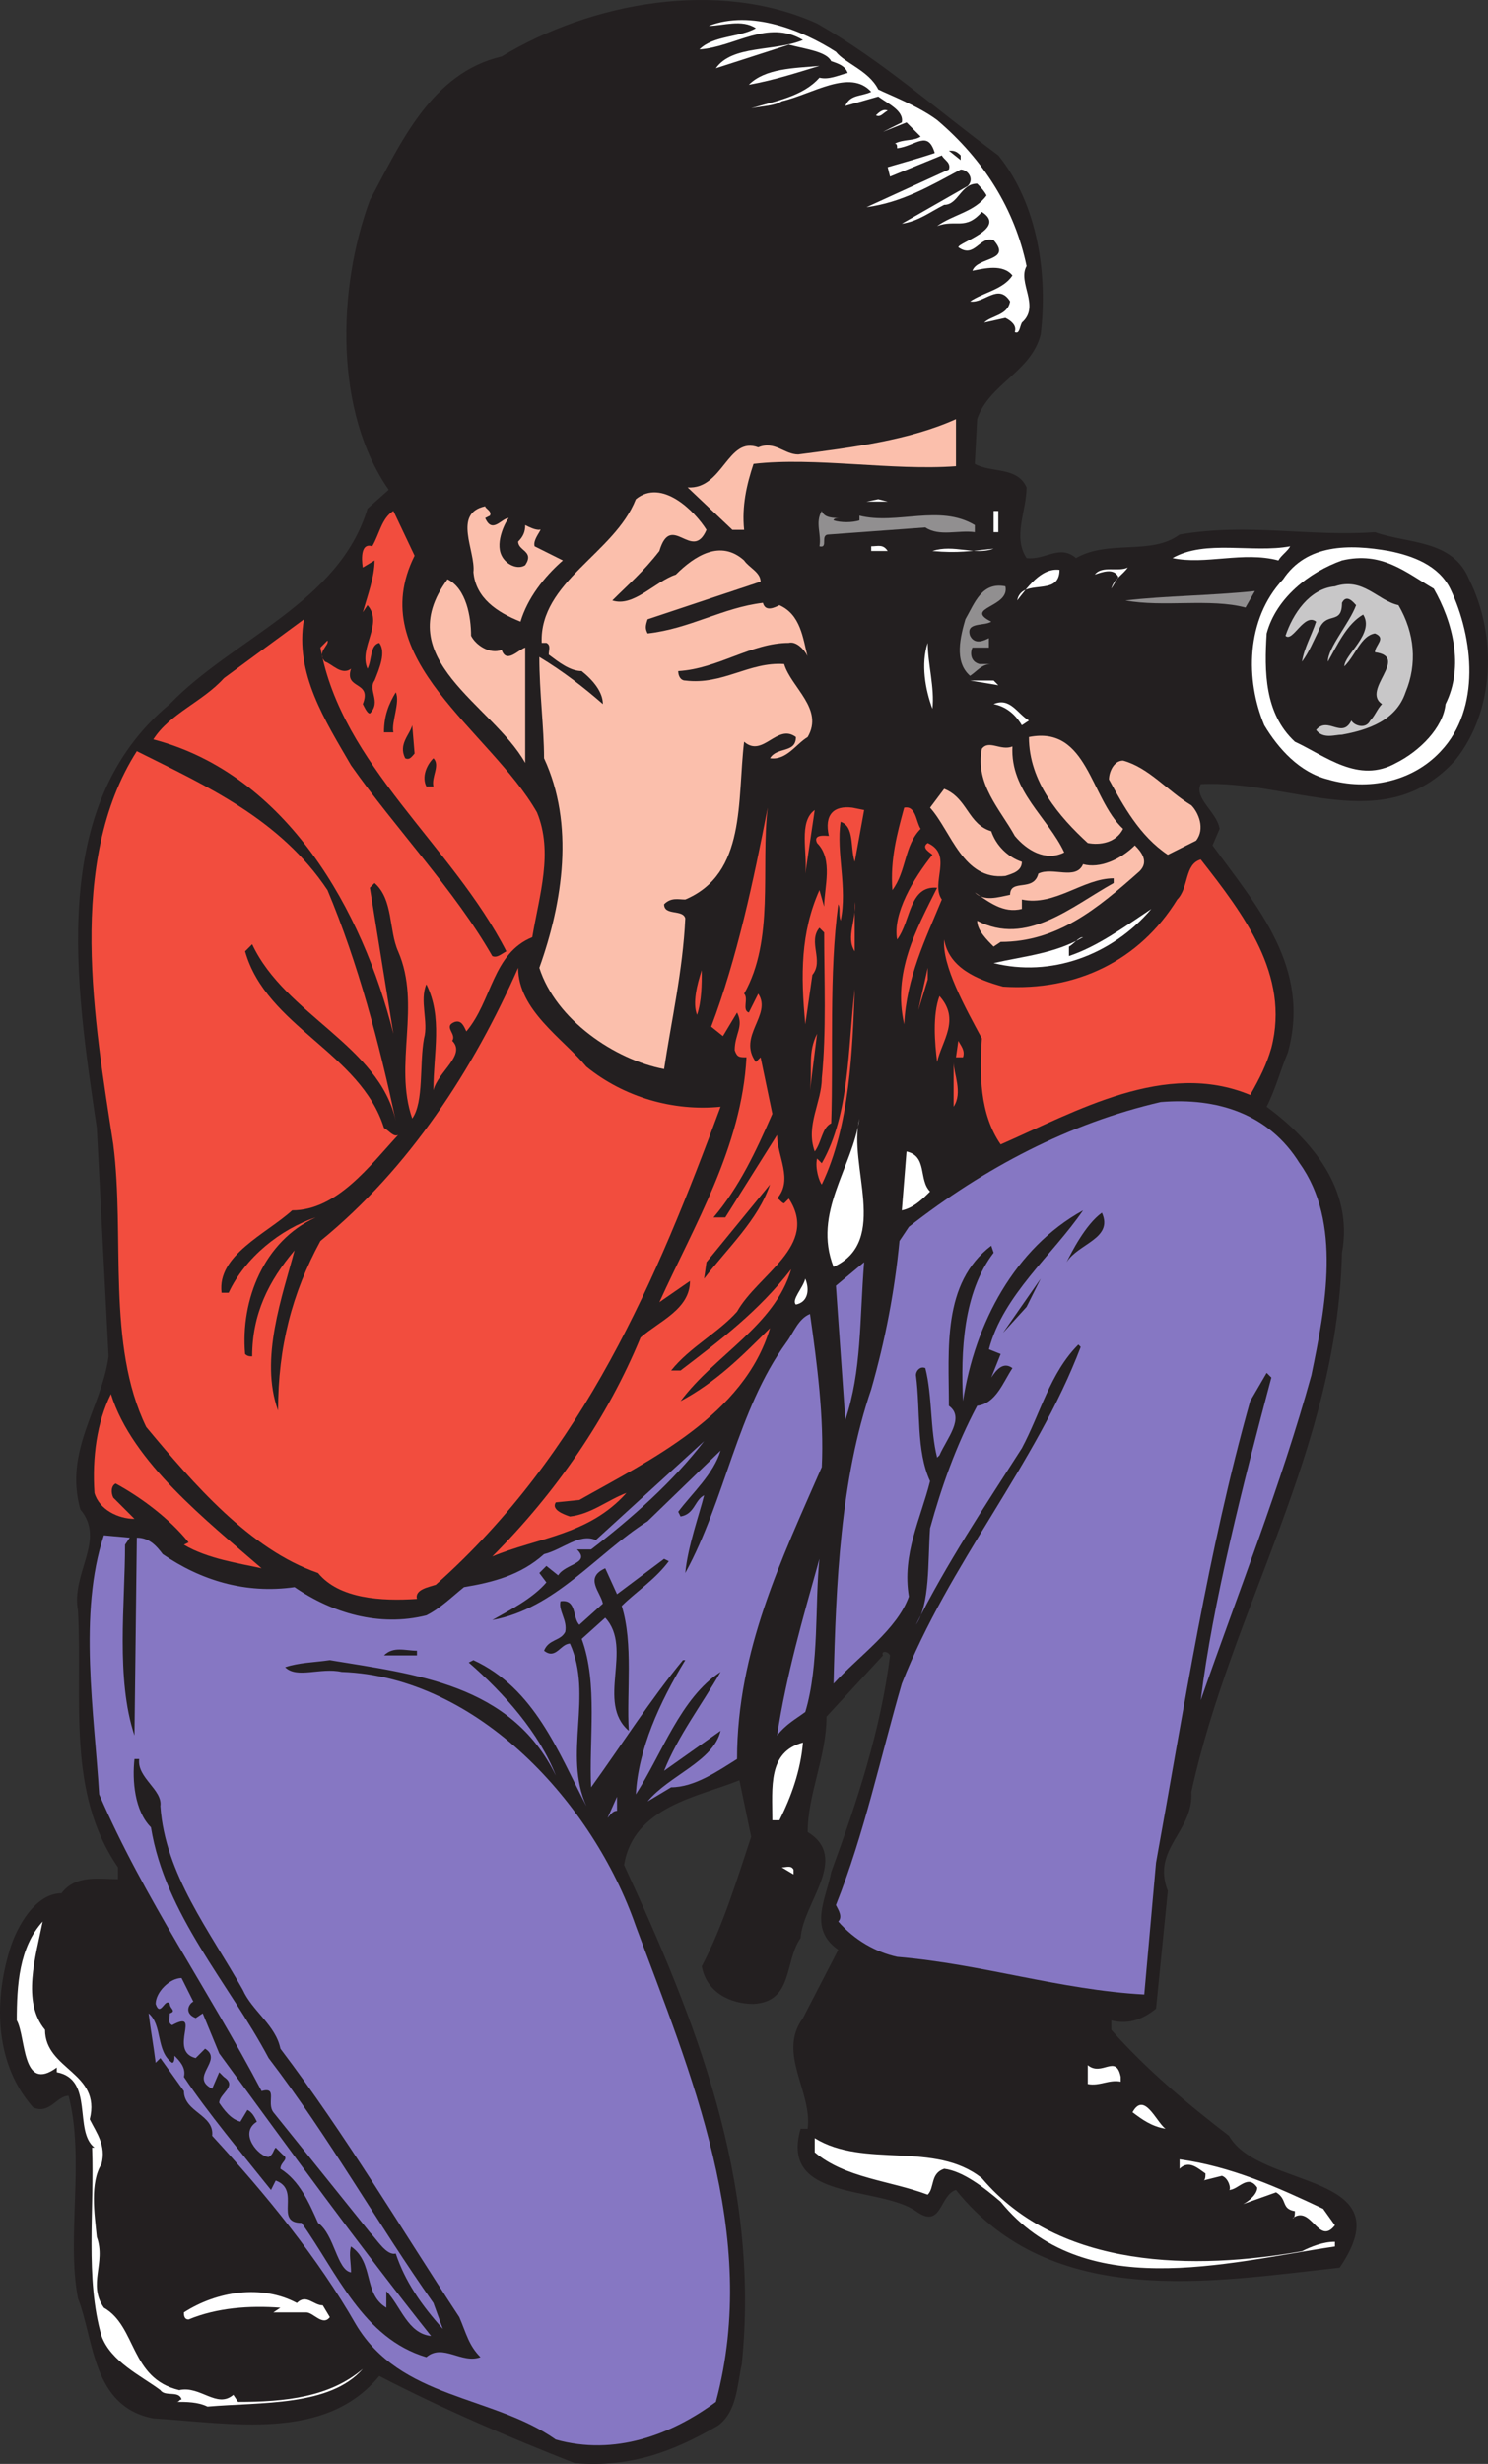 <svg xmlns="http://www.w3.org/2000/svg" width="474.124" height="784.75"><rect width="100%" height="100%" fill="#333333" stroke="none"/><path fill="#231f20" fill-rule="evenodd" d="M318.098 49.494c12.75 15.75 15.75 38.25 13.5 57-3 12-16.5 15.75-20.25 27l-.75 14.25c5.25 3 13.5.75 16.5 7.5 0 7.5-4.5 15.75 0 22.5 6 .75 10.5-4.5 15.75 0 10.5-6 24-.75 33-7.5 21.75-3.75 41.25.75 62.25-.75 10.5 3.75 24.75 2.25 30 15 9 18 8.25 42-4.5 57.75-22.5 24.75-52.5 6-81 7.5-2.25 4.5 5.25 9 6 14.25l-2.25 5.25c14.25 19.5 31.5 39 24 66-2.25 5.25-3.75 11.25-6.75 17.25 14.25 10.5 27.75 26.25 24 46.5-1.5 63-35.25 113.25-48 171.75.75 12.75-12.75 18-7.5 31.5l-3.75 37.5c-3.75 3-8.25 5.25-14.25 3.75v3c11.25 12.75 24.75 24 37.5 33.75 9.75 17.25 56.25 11.25 35.25 42-41.25 4.5-91.5 13.5-122.25-24.75-5.25 1.5-4.5 12.75-12.75 6.75-12-8.25-43.5-3-36.75-26.25h2.25c1.5-12-9.75-24-1.5-35.25l11.25-21.75c-9.75-6.75-3.75-16.5-2.25-24.75 8.25-22.5 15.75-45 18.75-69-.75-1.5-3-1.5-2.25 0l-18 19.5c0 12.75-6 24.75-6 36.75 13.5 8.25-1.5 22.5-2.25 33.75-5.25 7.5-2.25 20.25-15 21-7.5 0-15-3.75-16.5-12 6.75-12.75 11.25-27.75 15.75-41.25l-3.75-18c-12.75 5.25-33.75 8.25-36.75 27 22.5 48.75 43.5 100.5 37.5 159-1.5 6.75-1.5 15-7.5 19.5-14.25 8.25-27.75 13.5-45.75 12-21-8.25-42-17.25-62.25-27.75-17.25 21-47.25 15-72 13.5-19.5-3.75-18.75-24.75-24-38.25-3.75-19.5 2.25-44.25-3-64.5-3.75 0-6 6-11.25 3.75-12-13.5-12.75-33-7.5-50.25 2.25-7.5 8.25-18 16.5-18 4.5-6 12-4.5 18-4.5v-3.75c-16.5-24-11.25-53.25-12.75-81.75-2.25-12 9-22.5.75-32.25-5.25-18.75 6.75-32.25 9-48.75l-3.75-72.75c-6.75-45.75-15.75-102.75 23.25-135 20.25-21 54-32.25 63-62.25l6.75-6c-17.25-24.75-16.5-63.75-6-92.25 9.75-18 19.5-40.5 42-45.75 28.5-17.25 69-24.75 100.5-10.5 21 12 37.5 27 57.75 42"/><path fill="#fff" fill-rule="evenodd" d="M279.848 28.494c3 1.5 12.75 5.25 18.75 9.75 15 12.75 24.75 28.5 28.5 46.5-3 5.25 4.5 12.75-1.5 18-.75 1.5-.75 3.75-2.25 3 .75-2.25-1.5-3.75-3-4.5l-6.75 1.5c2.25-2.25 7.5-2.25 8.25-6.75-3.75-6-8.25.75-12.75 0 4.5-3 10.5-3.75 13.5-8.25-3-3.75-9-2.25-12.75-1.5 1.5-4.5 12.75-3 6.75-9.75-4.5-1.5-6 6-11.25 2.25 0-1.5 15.75-6 7.5-11.25-5.25 6-8.25 2.25-14.25 4.5 5.25-3.75 12-4.5 15.75-9.75-.75-1.5-2.25-3-3-3.75-5.25 0-6 6.75-10.5 6.75-4.5 2.25-8.25 5.25-13.5 6l21-12c2.25-2.25 0-5.25-2.25-5.25-9.75 5.25-18.75 10.5-30 12l26.25-12c.75-2.25-1.5-3-2.25-4.5l-16.5 6.75-.75-3c5.25-1.5 10.5-3 15-4.5-2.25-7.5-6-2.25-12-1.5 0-.75 0-1.5-.75-1.5 3-1.5 6-.75 8.25-2.25l-4.5-4.5-7.5 3 6-3c.75-3.75-4.5-6-7.5-8.25l-10.5 3c1.5-3.75 5.25-3 8.25-4.5-6.75-7.5-18.75.75-28.5 3-2.25 1.5-6 1.5-9.75 2.25 7.5-2.25 16.5-3.75 21.75-9.75 3 .75 6-.75 9-1.5-.75-2.25-3-3-5.25-3.75-1.5-3-7.5-3.75-13.5-5.25l-23.25 7.5c5.25-7.5 18.75-5.25 27.75-9-11.25-6.75-21.75 2.25-33 3 4.5-4.5 12.75-3.75 18-6.75-4.5-3-10.5-.75-15-.75 13.5-5.25 30 1.5 40.5 8.25 3 3.75 10.5 6 13.5 12"/><path fill="#fff" fill-rule="evenodd" d="M261.098 20.994c-7.5 2.25-14.25 4.5-22.5 6 5.25-5.25 14.25-5.25 22.5-6m21.75 14.25c-1.5.75-2.25 2.25-3.75 1.5.75-.75 2.25-2.25 3.75-1.5"/><path fill="#231f20" fill-rule="evenodd" d="M306.098 49.494v1.5l-3.75-3c1.5 0 2.25 0 3.75 1.5"/><path fill="#fbbfac" fill-rule="evenodd" d="M304.598 148.494c-20.25 1.5-45-3-64.5-.75-2.25 6.75-3.75 13.5-3 21h-3.75l-14.25-13.5c11.25.75 12.75-16.5 22.5-12.75 5.25-2.25 8.25 2.25 12.75 2.25 17.25-2.25 35.25-4.5 50.25-11.25v15m-79.5 20.25c-4.5 10.5-11.25-6-15 6.75-5.25 6.75-9.75 10.5-15 15.75 6.75 2.25 13.5-6 20.25-8.25 6-6 14.25-11.25 21.75-4.5 1.5 2.25 5.25 3.75 5.25 6.75l-36 12c-.75 2.25-.75 3 0 4.5 13.5-1.5 24-8.25 36.75-9.75.75 3 3.75 1.5 5.25.75 6.75 3 7.5 10.5 9 16.5 0-.75-3-5.25-6-4.5-12 0-22.5 8.25-35.25 9 0 1.5.75 3 2.25 3 12 1.5 20.25-6 31.5-5.25 2.25 7.5 12.75 14.25 7.5 23.25-3.75 2.25-6.75 7.5-12 6.75 2.25-3.75 8.25-1.5 8.25-6.75-6-4.5-10.5 6.75-16.5 1.5-2.25 18.75.75 42-18.75 50.25-2.25 0-4.5-.75-6.75 1.5 0 3.75 6 1.5 6.75 4.5-.75 16.5-4.5 33-6.75 48-15.75-3-34.5-15.75-39.75-32.25 7.5-21 11.25-45.75 1.5-66.75 0-9.75-1.5-21-1.5-32.25 7.5 4.5 14.25 9.75 20.25 15 0-3.75-3-7.5-6.75-10.5-3.75 0-7.5-3-10.5-5.25 0-1.5.75-3-.75-3.75h-1.5c-.75-19.5 23.25-28.5 30-45.75 8.25-6.75 18.75 3.75 22.5 9.75"/><path fill="#fff" fill-rule="evenodd" d="m276.098 159.744 3.75-.75 3 .75zm0 0"/><path fill="#fbbfac" fill-rule="evenodd" d="m156.098 164.244-1.5.75c2.25 5.25 5.25 0 7.5 0-.75.75-4.5 7.5-2.25 12 1.5 3 5.25 4.5 7.5 3 3-4.5-2.25-4.5-2.25-7.5 1.5-1.5 2.25-3 2.25-5.25 1.5.75 3 1.5 4.5 1.5 1.5-.75-2.25 3-1.5 5.25l9 4.5c-6 5.25-11.25 12-13.5 19.5-7.5-3-14.25-7.5-15-15.75.75-6.75-6.75-18.75 3.75-21 0 .75 2.25 1.5 1.5 3"/><path fill="#f24d3e" fill-rule="evenodd" d="M132.098 176.994c-16.5 33 24 55.5 39 81.75 5.25 12.75.75 26.25-1.5 39.75-12.75 5.25-12.75 20.25-21 30-.75-1.5-1.5-3.75-3.75-3-3.75 1.5.75 3.75-.75 6 4.5 4.5-4.5 9.75-6 15.75 0-12 3-23.25-2.25-33.75-2.25 5.25.75 12-.75 17.25-1.5 8.25 0 20.25-3.75 25.5-6-17.25 3-36-4.5-53.25-3-6.75-1.5-16.5-7.5-21.75l-1.5 1.5 7.5 46.5c-9.75-39-33.75-82.5-76.5-93.75 5.25-8.25 15.75-12 22.5-19.5l25.5-18.75c-3 17.25 6.75 32.25 15 46.5 14.25 20.25 33 39.75 45 60.75 1.5.75 3-.75 4.5-1.5-17.25-33.75-52.5-59.25-59.25-96.75l2.25-2.25c.75 1.5-3.75 3.75-.75 6.75 2.25.75 5.25 4.5 8.25 2.25-2.25 6.75 6.75 3.75 3.75 11.25.75 1.5 1.5 3 2.25 3 3.75-3.75-.75-7.5 1.5-10.5 1.5-3.75 3.75-9 1.5-12-3 .75-2.25 5.25-3.75 8.25-3-6.75 5.25-14.25 0-20.25l-1.5 2.25c1.5-5.25 3.75-11.25 3.75-16.5l-3.75 2.25s-1.5-8.25 3-6.75c2.25-3.75 3-9 6.75-11.25l6.75 14.25"/><path fill="#918f90" fill-rule="evenodd" d="M267.848 164.994c-.75 0-2.25 0-2.25.75 2.25.75 6 .75 8.25 0v-1.5c12 3 25.5-3.75 36.75 3v2.25c-5.25-.75-11.25 1.5-15.75-1.5l-30.75 2.25c-3 0 0 4.5-3 3.75.75-3.75-1.5-7.5.75-11.25.75 2.25 3.75 2.25 6 2.25"/><path fill="#fff" fill-rule="evenodd" d="M316.598 162.744h1.5v6.75h-1.5v-6.75m-33.75 12.75h-5.25v-1.5c2.25 0 3.75-.75 5.25 1.5m128.25-1.5c-.75 1.5-3 3-3.75 4.5-11.25-3-23.25 1.5-33.75-.75 10.5-6 25.5-1.5 37.5-3.75m-94.5.75c-7.5.75-11.25 1.5-19.5.75 6.75-2.25 13.5 1.5 19.5-.75m145.5 12.75c7.5 15.75 9.75 38.25-3 51.75-9 9.75-23.25 12.75-36 9-9-2.25-15.75-9.75-20.25-17.25-6-14.25-6-33.75 6-46.5 7.5-11.25 21-11.25 33.75-9 7.5 1.5 15.75 4.5 19.5 12"/><path fill="#231f20" fill-rule="evenodd" d="M456.848 187.494c6 10.5 9.75 24.75 3.75 36.75-.75 7.5-8.25 15-15.75 18.75-12 6.75-22.5-2.25-32.25-6.75-9.75-9-9.75-22.5-9-34.5 3-11.25 13.5-19.5 24-23.25 12.75-3 20.25 3.75 29.25 9"/><path fill="#fff" fill-rule="evenodd" d="M359.348 180.744c-1.5 2.25-4.5 3.75-5.25 6.75l2.25-3.75c-1.5-3-5.25-1.5-7.5-.75 2.25-3 7.5-.75 10.5-2.25m-21.75.75c0 9-12 2.25-13.5 9.75 3-3.75 7.5-10.5 13.5-9.75"/><path fill="#fbbfac" fill-rule="evenodd" d="M150.098 202.494c1.5 3 6 6 9.75 4.5 1.5 4.5 5.25 0 7.5-.75v36.75c-10.5-18.75-43.5-33-24.75-58.5 6 3 7.5 12 7.5 18"/><path fill="#918f90" fill-rule="evenodd" d="M320.348 186.744c1.5 6.75-13.5 6.75-4.5 11.25-2.25 1.5-8.25 0-6.75 4.5 1.5 3 4.5 1.5 6 .75v3h-5.25c-.75 1.5-.75 4.5 2.25 5.25h3.75c-3 0-4.5 2.25-6.75 3.75-5.25-4.5-3-12.75-1.5-18 3-5.25 5.25-12 12.75-10.5"/><path fill="#c8c7c8" fill-rule="evenodd" d="M445.598 192.744c5.25 9 6 18.75 2.25 27.75-3 9-12 12-20.25 13.5-2.25 0-6 1.5-8.25-1.5 3.75-4.5 8.25 3 11.25-3 .75 1.5 4.5 3 6 0 1.5-1.5 2.25-3.75 3.75-5.25-6.75-4.5 9-15-2.25-16.5 0-2.25 3.75-4.5 0-6-4.5.75-6 6.75-9.75 10.5 0-3.75 9.75-10.5 6-16.5-5.25 3-8.25 9.75-11.25 15 0-4.5 6.75-12 9-18-.75-.75-3-3.75-4.5-.75 0 7.5-5.25 2.25-7.5 9-1.5 3-3 6.75-5.25 9.75.75-4.5 3-8.25 4.5-12.75-3.75-3-7.5 6.75-9.75 4.5 2.25-6.75 7.5-15 15.75-15.75 9-3 13.5 4.5 20.25 6"/><path fill="#918f90" fill-rule="evenodd" d="M396.848 193.494c-11.25-3-26.25 0-38.25-2.25 12.75-1.5 27-1.5 41.25-3l-3 5.25"/><path fill="#fff" fill-rule="evenodd" d="m328.598 197.994-1.5 11.25 1.5-11.25m-31.5 27.75c-2.25-6-3.75-14.25-1.5-21 0 6.75 2.25 14.25 1.5 21m21-7.5-9-1.5h7.5zm0 0"/><path fill="#231f20" fill-rule="evenodd" d="M125.348 233.244h-3c0-5.25 1.5-9 3.75-12.75 1.5 3-1.5 9.75-.75 12.75"/><path fill="#fff" fill-rule="evenodd" d="m327.848 229.494-2.25 1.5c-2.25-3.75-5.25-6-9-6.75 5.25-2.25 7.5 3 11.25 5.25"/><path fill="#231f20" fill-rule="evenodd" d="M132.098 239.994c-.75.75-1.5 2.25-3 1.5-2.25-4.5 1.5-7.5 2.25-10.5l.75 9"/><path fill="#fbbfac" fill-rule="evenodd" d="M357.848 263.994c-2.25 4.5-7.5 5.25-11.25 4.5-9-8.25-18.75-19.5-18.75-33.75 18.75-3.75 19.5 19.5 30 29.25m-35.25-26.25c-.75 14.25 11.25 22.5 16.5 33.75-6 3-12-.75-15.75-5.25-4.5-8.25-12.75-16.5-10.5-27.75 2.25-3 6 .75 9.75-.75"/><path fill="#f24d3e" fill-rule="evenodd" d="M104.348 283.494c9.75 23.25 16.5 48.75 21.75 73.5-5.25-24-35.25-33.75-45.75-56.25l-2.25 2.25c6.75 24 36.75 32.25 44.25 56.25 1.5.75 3 3 4.5 2.25-9 9.75-19.5 24-33.75 24-8.25 7.5-24 14.25-22.5 26.25h2.25c5.25-11.25 16.5-20.25 27.75-24-16.5 7.5-24 26.25-22.5 43.5.75.75 1.5.75 2.25.75 0-13.5 5.25-24 13.5-33.75-3.75 14.25-11.25 34.5-5.25 51 0-20.25 4.5-37.5 13.5-54 28.5-23.25 48.75-54.75 63-87 0 13.5 14.25 22.5 21.75 31.5 12 9.75 27.75 14.25 42.75 12.75-20.25 54.75-43.5 110.25-90.75 152.25-2.25.75-6.75 1.5-6 4.5-11.25.75-24.75 0-31.5-8.25-21.75-7.5-39.75-28.5-54.75-46.5-12.75-26.25-6.75-60.75-10.5-90-6-39-15-90 7.5-125.25 22.5 11.25 45.75 21.75 60.75 44.25"/><path fill="#231f20" fill-rule="evenodd" d="M138.098 250.494h-2.25c-1.5-3 0-6.75 2.25-9 2.25 2.25-.75 6 0 9"/><path fill="#fbbfac" fill-rule="evenodd" d="M379.598 256.494c2.25 2.25 4.5 7.5 1.5 11.25l-9 4.5c-9-6-14.25-15.75-18.75-24 0-2.25 1.5-6 4.5-6 8.25 2.25 14.25 9.75 21.75 14.25m-63.75 8.25c1.5 4.5 5.25 8.25 9.75 9.75 0 3-3 3.75-5.25 4.5-13.5 1.5-17.25-14.25-24-21.75l4.5-6c7.5 3 7.5 11.25 15 13.5"/><path fill="#f24d3e" fill-rule="evenodd" d="M237.098 316.494c1.5 1.5-.75 5.25 1.5 6l3-6c4.5 6.75-6.75 13.5-.75 21.75l1.5-1.5 3.75 18c-5.25 12-10.5 23.25-18.75 33h3.75l16.5-26.25c0 6.75 5.25 14.25 0 20.25.75 0 1.5 1.5 2.25 1.5l1.5-1.5c9.75 15-9.75 24-16.5 36-6 6.75-15 11.25-21 18.75h3c12.75-9.75 24.75-18.75 35.25-32.25-5.25 18-24 27-35.25 42 11.25-6 19.5-14.25 28.5-23.25-8.25 27.75-38.25 42-60.75 54.75l-7.5.75c-1.5 2.25 2.25 3.75 4.5 4.5 6.75-.75 12-5.25 18-7.5-12 13.5-28.5 14.25-42.75 20.25 20.25-20.25 36.75-44.25 47.25-69.75 6-5.25 15.75-9 15.75-18l-9.75 6.75c11.25-24.75 26.25-49.5 27.75-78-2.25 0-3 0-3.75-2.25 0-5.25 3-7.5.75-12l-4.5 7.5-3.75-3c8.25-21.75 13.5-46.5 18-69.75-2.25 19.5 2.25 42-7.5 59.25m35.25-42c-1.5-4.5 0-11.25-4.5-12.75-1.5 9.75 2.25 21 0 31.5-.75-2.25 0-3.75-.75-5.25-3 22.5-1.5 47.25-2.25 69.75-3 1.5-3 6-5.25 9-3-8.25 2.25-15.75 2.25-23.25 1.5-15 .75-31.5.75-46.5l-1.5-1.5c-3.75 4.5 1.5 10.5-2.25 15l-2.25 15.75c-1.5-15.75-1.5-29.25 4.5-42.75l1.5 5.25c0-6 3-15-2.25-20.25-1.5-3 3-2.25 3.75-2.25-1.5-6.75 1.5-9.75 7.5-9l3.75.75-3 16.5m21-10.5c-5.25 5.25-4.5 13.5-9 19.5-.75-9.75 1.5-18 3.75-26.25 3.75-.75 3.75 4.5 5.25 6.75m-36.75 14.25c.75-6.75-2.25-16.5 3-20.25l-3 20.25m43.5 8.25c-5.25 12.75-11.25 24.75-12 39.75-3.75-16.5 3.75-30 10.5-43.5-9-.75-8.25 10.5-12.75 16.5-1.5-8.25 5.25-19.5 11.25-27-.75-.75-3.75-2.25-1.5-3.75 8.25 3.75.75 12.75 4.5 18"/><path fill="#fbbfac" fill-rule="evenodd" d="M363.098 277.494c-13.5 12-26.25 22.5-44.25 22.5l-2.25 1.5c-2.25-2.25-5.25-5.25-5.25-8.25 15.75 8.25 30-4.5 43.5-12v-1.5c-9.75 0-18.75 9-29.25 6.75v3c-6 1.5-10.5-2.25-15-5.25 3 3 7.5 1.5 11.25.75 0-5.25 7.5-.75 9-6.75 4.5-2.25 12 2.25 14.25-3 5.25 1.5 12-1.5 16.5-6 2.25 2.25 4.5 5.25 1.5 8.25"/><path fill="#f24d3e" fill-rule="evenodd" d="M405.098 333.744c-1.5 5.25-3.75 9.75-6.75 15-27-11.25-55.5 5.25-79.5 15.75-6.75-9.75-6.75-22.5-6-33.75-5.25-9.75-12.75-23.25-12-31.5 1.5 9 10.5 12.75 18.75 15 23.25 1.5 43.5-8.25 55.5-27.75 3.75-3.75 2.25-11.25 7.5-12.75 13.5 17.25 28.5 36.75 22.5 60"/><path fill="#231f20" fill-rule="evenodd" d="m304.598 278.994 3 3-3-3"/><path fill="#f24d3e" fill-rule="evenodd" d="M272.348 302.994c-3-4.5.75-10.5 0-15.75v15.75"/><path fill="#fff" fill-rule="evenodd" d="M316.598 306.744c9.75-2.25 19.5-3 28.5-8.25-1.5 0-3 2.25-4.5 3v3c9-3 17.25-9 26.25-15-12.75 15-32.25 21.75-50.25 17.25"/><path fill="#231f20" fill-rule="evenodd" d="M306.098 290.244h.75v3.75h-.75v-3.75"/><path fill="#fff" fill-rule="evenodd" d="m353.348 293.244-4.5 3 4.5-3"/><path fill="#f24d3e" fill-rule="evenodd" d="m292.598 321.744 3-13.5v3.75zm-70.5 1.5c-1.5-3.75 0-9.75 1.5-14.25 0 4.5 0 9.75-1.5 14.25m39.75 54c-.75-.75-2.25-5.25-1.5-8.25l1.5 1.5c9-15.75 8.25-36.75 10.5-55.5-.75 19.5-1.5 43.5-10.5 62.25m6.75-61.5-.75 11.25.75-11.25m30 22.5c-.75-6-1.5-15 .75-21 6.75 7.5.75 14.25-.75 21m-40.5 9c.75-7.5-.75-12 2.25-18l-2.25 18m48.75-10.5h-2.25l.75-5.25c.75 1.5 2.25 3 1.5 5.25m-3 15.75v-14.25c0 3.75 3 9.75 0 14.25"/><path fill="#8677c3" fill-rule="evenodd" d="M414.098 370.494c13.5 18.75 8.25 45.75 3.75 67.5-9.75 35.25-23.25 69-35.25 103.5 3.75-30.75 13.5-69 22.5-102.75l-1.5-1.5-5.25 9c-13.5 48-21 97.5-30 147l-3.75 42c-27-1.5-51.75-9.75-78.75-12-6.75-1.5-13.5-5.25-18.75-11.25 1.5-1.5 0-3.75-.75-5.25 9-22.5 14.25-47.25 21-70.5 15-38.25 42.75-69.75 57-107.25l-.75-.75c-9 9-12 21.75-18 33-12 18.75-24 36.75-33.75 56.25 4.5-6.75 3.75-19.5 4.5-30.75 3.75-13.5 8.25-26.25 15-39 6-.75 8.25-7.5 11.25-12-3-2.25-5.25.75-6.75 3l3-7.5-3.75-1.5c4.5-17.25 20.25-30 30-44.25-21.75 12-34.5 36-38.25 60.75-.75-15.75 0-34.5 9.75-47.25l-.75-2.25c-15.75 12-13.5 33-13.5 51 5.25 3.75-.75 10.5-3 15.75l-.75.75c-2.25-9-1.5-19.5-3.75-28.5-1.5-.75-3 .75-3 2.25 1.5 11.25 0 24 4.5 33.75-3 12-9 23.25-6.75 36.75-3.75 10.5-15.75 18.75-24 27.75.75-32.25 2.25-65.25 12-93.75 4.5-15.75 7.5-31.5 9-47.25l3-4.5c24-18.75 51-33 80.25-39.75 18-1.5 34.5 3.75 44.25 19.5"/><path fill="#fff" fill-rule="evenodd" d="M265.598 403.494c-6.75-17.25 6-31.5 8.25-47.25-3.75 15 9.75 39-8.25 47.25m30.75-24c-2.25 2.25-5.25 5.25-9 6l1.5-18.75c6.75 1.5 3.75 9 7.5 12.75"/><path fill="#231f20" fill-rule="evenodd" d="m224.348 407.244.75-5.25 20.25-24.75c-3.75 11.25-13.5 20.25-21 30m115.5-5.25c1.5-3 6-12 11.25-15.75 3.75 8.25-7.5 9.75-11.25 15.75"/><path fill="#8677c3" fill-rule="evenodd" d="m269.348 452.244-3-42.75 9-7.5c-1.5 18.75-.75 34.5-6 50.25"/><path fill="#fff" fill-rule="evenodd" d="M253.598 415.494c-1.5-1.5 2.25-5.25 3-8.25 1.5 3.75.75 7.5-3 8.25"/><path fill="#231f20" fill-rule="evenodd" d="m319.598 424.494 12-17.25-4.5 9zm0 0"/><path fill="#8677c3" fill-rule="evenodd" d="M258.098 418.494c2.25 15.75 4.5 33 3.75 48.75-12.75 29.25-27 58.5-27 93-6 3.75-13.5 9-21 9l-7.5 4.5c6.75-8.25 21-12.75 23.25-22.5l-18 12.75c4.5-11.25 12-21 18-31.5-12.75 8.25-18.75 26.25-27 39 .75-14.25 7.5-29.25 15.75-42.75h-.75c-10.5 12.75-19.5 27-29.25 40.5-.75-15 2.25-33-3-47.25l7.5-6.75c9 9.75-3 27 7.5 36-.75-12 1.5-27.75-2.25-39.75 4.5-4.5 10.5-8.25 15-14.25l-1.5-.75-15 11.25-3.75-8.25c-6.75 3-1.5 7.5-.75 11.25l-7.5 6.75c-2.25-2.25-.75-8.25-6-7.5-.75 3 2.25 6 1.5 9.75-1.5 3-5.25 2.25-6.75 6 3.75 3 5.25-2.25 8.25-2.25 7.5 16.5-2.25 35.25 5.25 51.75-9-17.25-16.5-37.5-36-46.5l-1.5.75c11.25 9.75 22.5 22.5 27.75 36-14.25-29.25-45-32.25-72-36.75-5.25.75-9.75.75-14.25 2.25 3.75 3.75 11.25 0 18 1.5 43.5 1.5 80.25 42 93.75 81 17.25 46.5 39.75 98.25 25.5 151.5-14.25 10.5-32.25 17.25-51 12-20.25-14.25-49.5-12.75-63.75-36.75-12-21-28.5-41.25-45.75-60 .75-6.75-9-7.5-9-14.25l-7.5-10.5-1.5 1.5c-.75-6-1.5-9.75-2.25-15.75 4.5 3.75 2.25 12 7.5 15.75.75 0 .75-1.5.75-2.25 1.5 1.5 3.75 3.75 3 6.75 7.5 11.25 18.75 24.75 27.75 36l1.5-3c8.25 3-.75 13.5 8.25 13.5 11.25 15.75 19.5 36.75 39.75 42.75 5.25-4.5 11.25 2.25 17.25 0-3.75-3.75-4.5-7.5-6.75-12.75-18.75-28.5-36-57.75-57-85.5-1.5-7.5-9-12-12-18.75-10.5-18.75-24.75-36.75-26.25-58.5.75-5.25-7.5-9-6.75-15h-1.5c-.75 6.75 0 16.5 5.25 21.75 4.5 27.75 24.75 49.5 37.5 73.5 19.5 25.5 34.5 52.5 52.5 78l3 8.25c-6.75-7.5-12-15-15-24-3 .75-6-4.5-8.25-6.75l-30.75-38.25c-2.25-3 1.5-8.25-3.75-6.75-16.5-31.5-37.5-61.5-51.75-94.5-1.5-25.5-6.75-57.75 1.5-82.5l8.25.75-1.5 2.25c0 18.75-3 42.75 3 60.75l.75-63c3.75 0 6 2.25 8.25 5.25 12 8.25 26.25 12.75 42 10.5 12 8.25 27 12.75 42 9 4.5-2.25 8.25-6 12-9 9-1.5 18-3.75 25.5-10.5 6-1.5 11.25-6.75 16.5-4.5l34.5-31.5c-9.75 12.75-23.25 24.75-36 34.5h-4.5c4.5 4.5-3.75 4.5-6 8.25l-3.75-3-2.25 2.25 2.25 3c-4.5 5.25-12 9-17.25 12 20.25-3.75 33-21 49.5-31.5l23.25-22.5c-2.25 7.5-9 13.5-13.5 19.5l.75 1.5c4.5-.75 4.5-5.25 7.5-6.75-1.5 6-5.25 16.5-6 24.75 12.75-23.25 16.5-51.75 32.25-73.5 2.25-3 3.75-7.5 7.5-9"/><path fill="#f24d3e" fill-rule="evenodd" d="M83.348 499.494c-6.75-1.5-17.25-3-24.75-7.5l1.5-.75c-6-7.5-15-14.25-23.25-18.75-1.5.75-1.5 3-.75 4.5l6.75 6.75c-5.25 0-11.25-3-12.75-8.25-.75-11.25.75-22.5 5.25-31.5 6.75 21.75 30.75 40.5 48 55.5"/><path fill="#8677c3" fill-rule="evenodd" d="M256.598 545.244c-3 2.25-6 3.75-9 7.5 3-19.5 8.25-37.5 13.5-56.25-1.5 14.25 0 33.75-4.5 48.75"/><path fill="#231f20" fill-rule="evenodd" d="M132.848 527.244h-10.5c3-3 6.75-1.5 10.5-1.5v1.5"/><path fill="#fff" fill-rule="evenodd" d="M255.848 554.994c-.75 9-3.75 17.25-7.5 24.75h-2.25c0-10.5-1.5-21.75 9.75-24.75"/><path fill="#8677c3" fill-rule="evenodd" d="m199.598 561.744-6.75 9 6.75-9m-3 15c-1.5 0-2.25 1.5-3 2.25l3-6.75v4.5"/><path fill="#fff" fill-rule="evenodd" d="M252.848 595.494v1.5l-3.75-2.25c1.5 0 3-.75 3.75.75m-238.5 51c0 12.75 18 13.5 14.25 28.5 2.25 4.5 5.25 8.25 3.75 14.25-3.75 6-2.25 15.75-1.5 23.25 3 8.25-3 15 2.25 22.5 10.5 6 8.25 22.5 24 26.25 6.75-1.5 12 6 17.25 1.5l1.5 2.25c15 0 29.25-1.5 39.75-10.5-10.5 12-32.25 10.5-49.5 12-3-1.5-6.75-1.5-9.75-1.5.75 0 .75-.75 1.5-.75-.75-3-5.25-.75-6.75-3-6-4.5-15.75-9-18.75-17.25-5.25-18-2.25-40.5-3-60h.75c-6.75-5.25 0-21.75-12-24v-1.5c-11.25 8.25-9.75-9.75-12.75-15 0-11.25.75-23.25 8.25-31.5-2.25 11.25-6.75 25.5.75 34.5"/><path fill="#8677c3" fill-rule="evenodd" d="M61.598 637.494c-1.5.75-3 3.75.75 5.25l2.25-1.5 5.25 12.75c22.5 30.75 44.25 60.75 67.5 90-7.5-.75-9.75-9.75-14.25-14.25v5.25c-7.5-4.5-3.75-14.25-11.25-19.5-.75 2.25 0 5.25 0 8.25-4.5-.75-5.25-12-10.5-15.75-3-6.75-6-13.5-12-17.25 0-2.25 3-3 .75-4.5l-2.25-2.25c-.75.75-.75 2.25-2.25 3-3 0-9.75-7.5-3.75-11.25-.75-1.5-1.5-3-3-3.75l-2.25 3.75c-3-.75-5.25-3.75-6.75-6 0-3 6-5.25 1.5-8.25l-1.5-1.5-2.25 5.25c-7.5-3.75 3.75-9-2.25-12.75l-3 3c-9-2.25 2.25-15.75-7.5-10.5-1.5-.75-.75-2.25-.75-3.75 2.25-.75 0-1.5 0-3-1.5-2.25-3 4.5-4.5 0 0-3.75 4.5-8.25 8.25-8.25l3.75 7.5"/><path fill="#fff" fill-rule="evenodd" d="M357.098 661.494v1.5c-3.75-.75-6.75 1.5-10.5.75v-6c4.5 3.75 9-3.75 10.5 3.75m14.25 16.5c-4.5-.75-7.5-3-10.5-5.25 3.75-6.75 7.5 3 10.5 5.25m-58.5 15.75c24.75 29.25 68.25 29.25 102 23.25 3-1.5 6.75-3 10.5-3v1.5c-35.25 5.25-80.25 18-106.5-14.25-5.25-4.5-12-9.75-18-10.5-4.5 1.5-3 6-5.25 8.25-12-4.5-26.25-5.25-36-13.5v-4.5c15.75 9.75 38.25.75 53.25 12.75m108.75 9.75 3.75 5.25c-5.25 6.75-7.5-6.75-13.5-2.25.75 0 .75-1.5.75-2.25-4.5-.75-2.25-3.75-6-6l-10.5 3.75c1.5-.75 4.5-3 4.5-5.25-3-4.5-6 .75-9 .75.75 0 0-3.75-2.25-4.5l-6 1.5c.75 0 .75-1.5.75-2.25-2.25-1.5-5.25-4.5-8.25-1.5v-3c16.5 2.25 31.5 9 45.75 15.75m-318.75 30.75 2.25 3.75c-2.25 3-5.25-1.5-7.5-1.5h-10.5l2.25-1.5c-9.75-.75-20.25 0-29.25 3.75-1.5 0-1.5-1.5-1.5-2.25 10.5-6.75 24.75-9 36-3 3-3 5.25.75 8.25.75m-46.5.75-4.5 3 4.5-3"/></svg>
